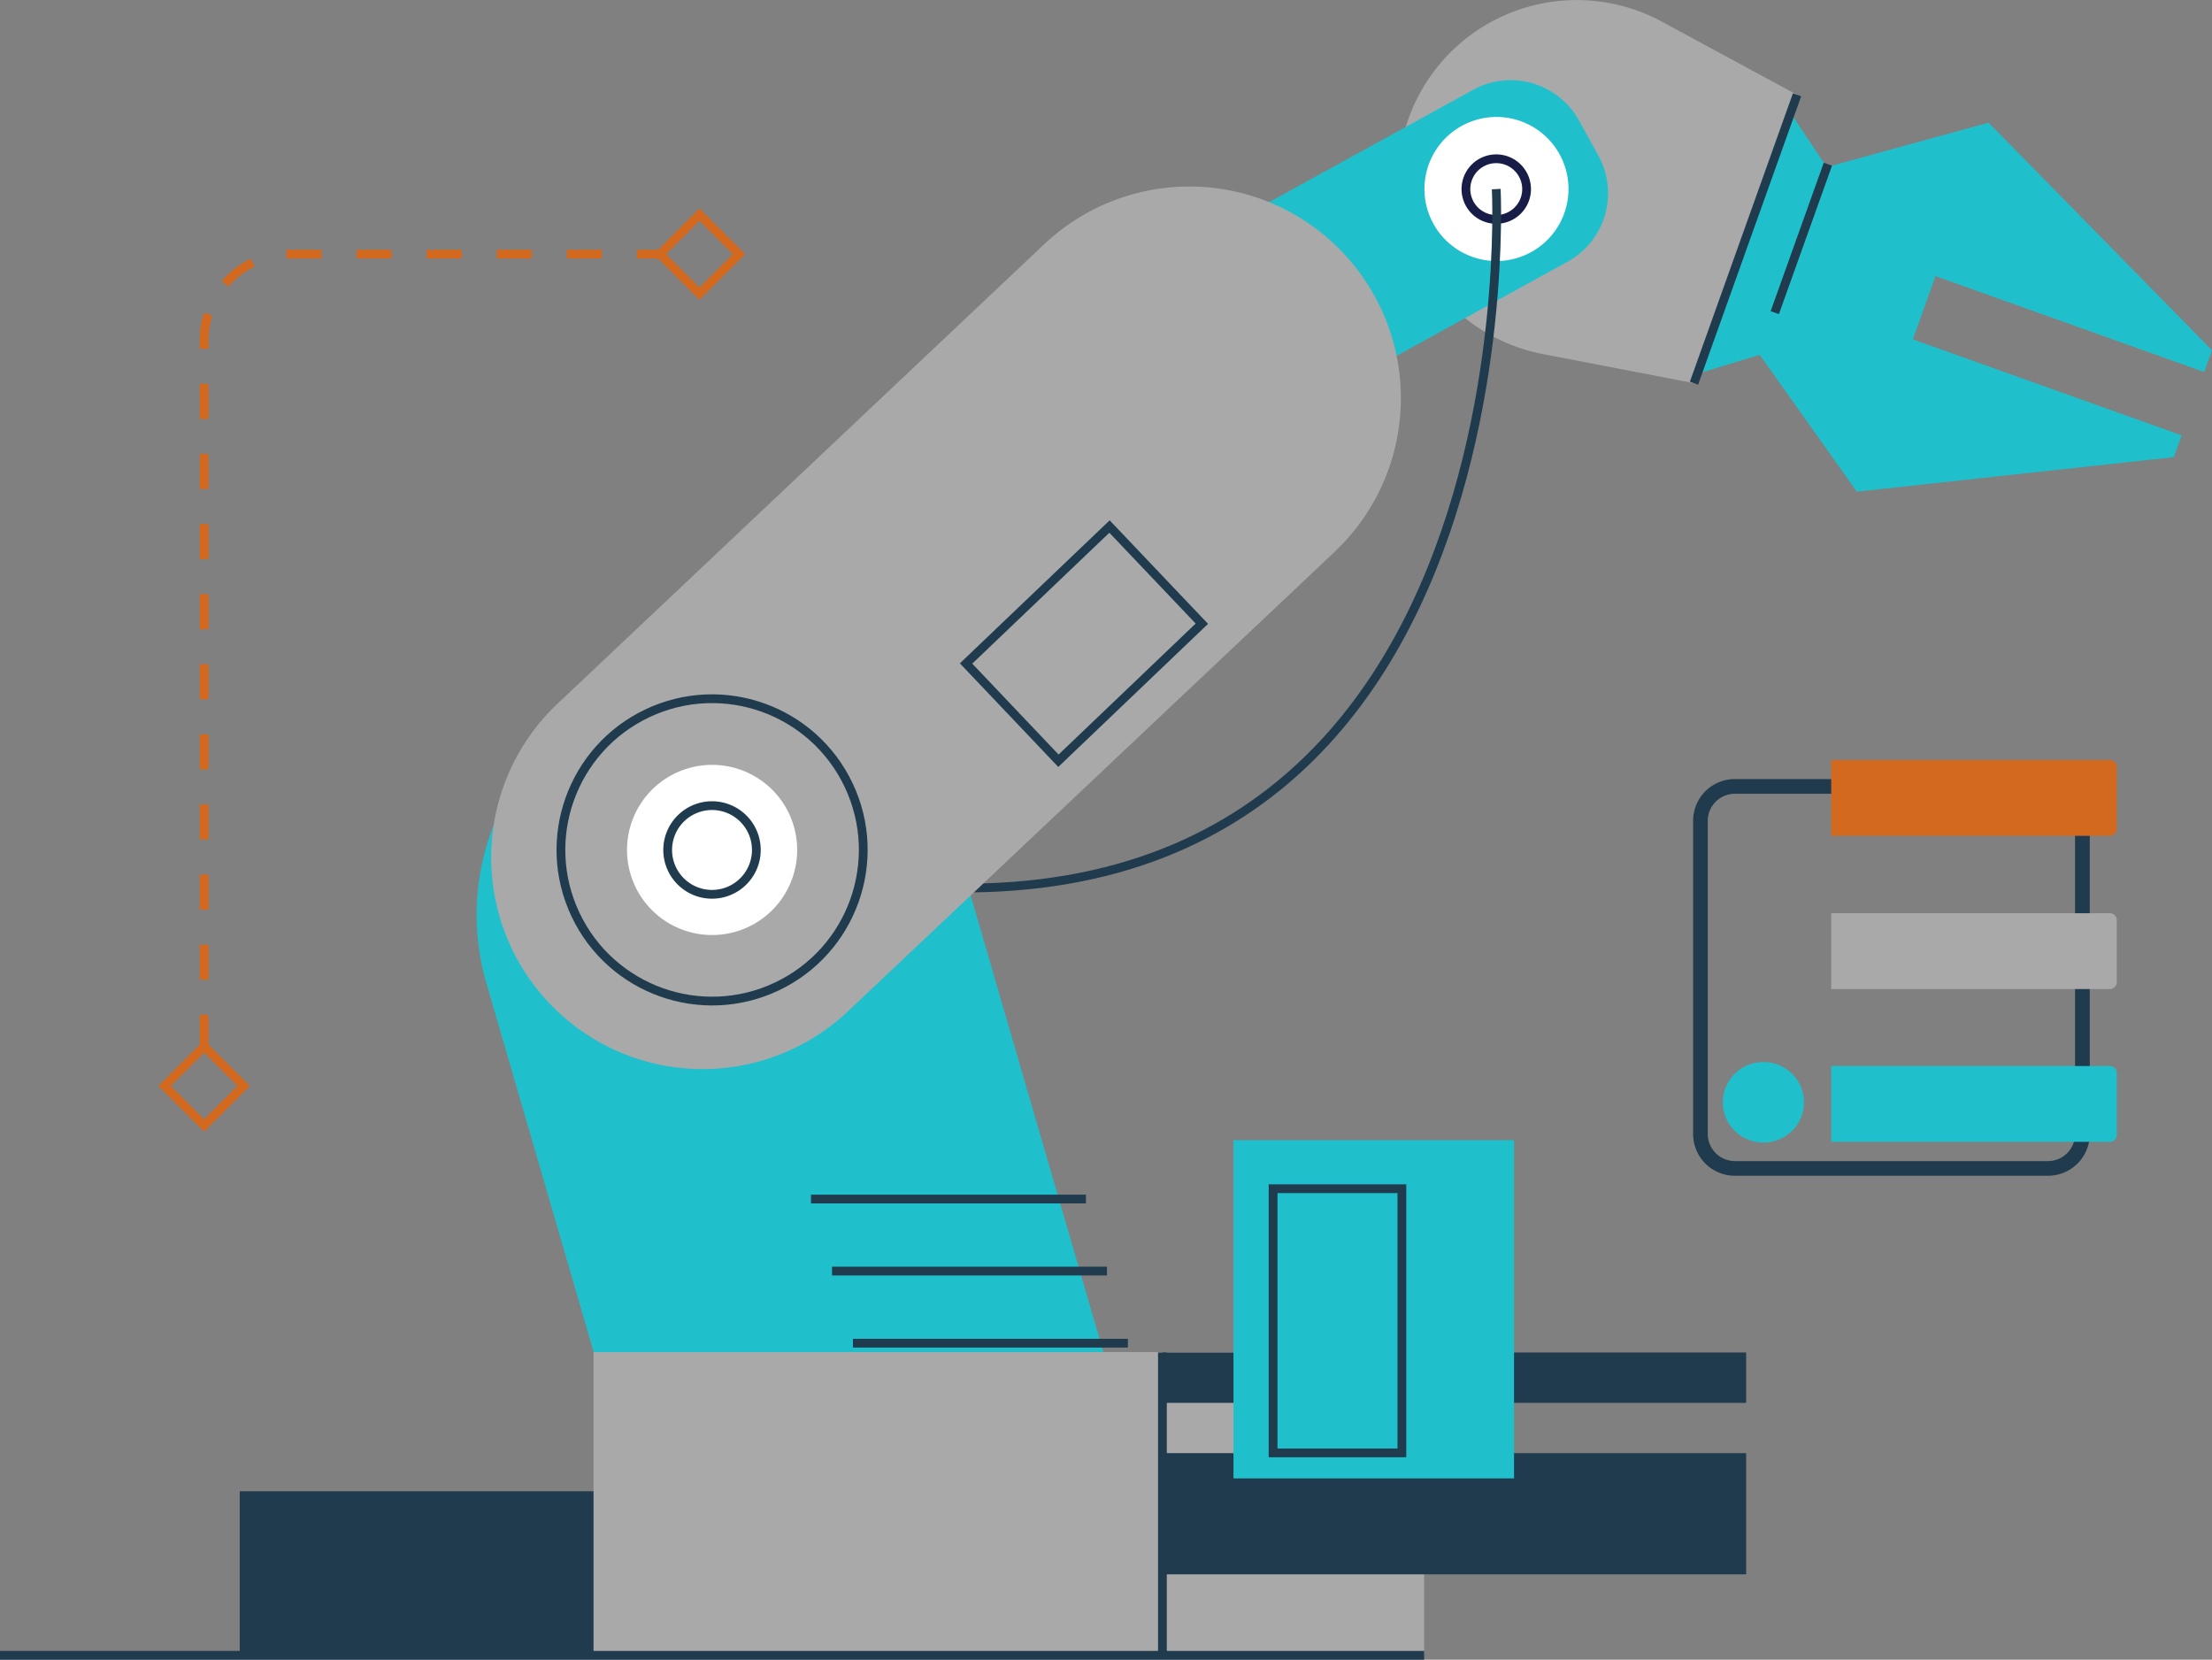 <svg xmlns="http://www.w3.org/2000/svg" width="252.46" height="189.41" viewBox="0 0 252.46 189.41"><rect x="0" y="0" width="252.46" height="189.41" fill="#808080" stroke="none"/><defs><style>      .cls-1 {        fill: #1f3b4d;      }      .cls-2 {        fill: #1fc0cc;      }      .cls-3, .cls-6, .cls-7, .cls-8 {        fill: none;        stroke-miterlimit: 10;      }      .cls-3 {        stroke: #1f3b4d;      }      .cls-4 {        fill: #a9a9a9;      }      .cls-5 {        fill: #fff;      }      .cls-6 {        stroke: #171d46;      }      .cls-7, .cls-8 {        stroke: #d2691e;      }      .cls-8 {        stroke-dasharray: 4;      }      .cls-9 {        fill: #d2691e;      }    </style></defs><g id="Layer_2" data-name="Layer 2"><g id="Layer_1-2" data-name="Layer 1"><g><rect class="cls-1" x="27.36" y="170.19" width="63.62" height="18.72"></rect><path class="cls-2" d="M134.29,183.09l-8.36-28.78-16.77-57.7A27.93,27.93,0,1,0,55.51,112.2l12.25,42.11,8.36,28.78Z"></path><g><line class="cls-3" x1="92.56" y1="136.84" x2="123.94" y2="136.84"></line><line class="cls-3" x1="94.96" y1="145.06" x2="126.34" y2="145.06"></line><line class="cls-3" x1="97.35" y1="153.29" x2="128.73" y2="153.29"></line></g><g><g><polygon class="cls-2" points="211.92 56.11 248.1 52.17 248.99 49.68 218.32 38.73 220.9 31.51 251.57 42.46 252.46 39.98 226.96 14 208.49 19.07 203.2 11.14 197.46 27.21 191.72 43.27 200.84 40.49 211.92 56.11"></polygon><line class="cls-3" x1="202.56" y1="35.68" x2="208.62" y2="18.74"></line></g><g><path class="cls-4" d="M193.34,43.73,205.1,10.82,189.67,2.47a20.39,20.39,0,0,0-28.91,11.06h0A20.39,20.39,0,0,0,176.1,40.41Z"></path><line class="cls-3" x1="205.1" y1="10.82" x2="193.34" y2="43.73"></line></g></g><g><path class="cls-2" d="M156.72,2.58h4.58a8.9,8.9,0,0,1,8.9,8.9v42a0,0,0,0,1,0,0H147.82a0,0,0,0,1,0,0v-42a8.9,8.9,0,0,1,8.9-8.9Z" transform="translate(106.88 -124.77) rotate(61.16)"></path><path class="cls-5" d="M174.74,28.78A8.22,8.22,0,1,1,178,17.61,8.22,8.22,0,0,1,174.74,28.78Z"></path><path class="cls-6" d="M172.44,24.61a3.46,3.46,0,1,1,1.36-4.7A3.45,3.45,0,0,1,172.44,24.61Z"></path></g><rect class="cls-4" x="67.74" y="154.31" width="94.8" height="34.59"></rect><rect class="cls-1" x="132.67" y="165.84" width="66.62" height="13.83"></rect><rect class="cls-1" x="132.67" y="154.35" width="66.62" height="5.75"></rect><g><rect class="cls-2" x="140.78" y="130.12" width="32.02" height="38.6"></rect><rect class="cls-3" x="145.3" y="135.66" width="14.7" height="30.15"></rect></g><line class="cls-3" x1="132.67" y1="188.91" x2="132.67" y2="154.35"></line><line class="cls-3" y1="188.91" x2="162.54" y2="188.91"></line><path class="cls-3" d="M170.77,21.58S176,123.32,81.27,97"></path><g><path class="cls-4" d="M152.3,63,96.76,115.43a24.13,24.13,0,0,1-34.12-1h0a24.14,24.14,0,0,1,1-34.13l55.54-52.43a24.12,24.12,0,0,1,34.12,1h0A24.13,24.13,0,0,1,152.3,63Z"></path><circle class="cls-3" cx="81.27" cy="97" r="17.25" transform="translate(-33.73 44.19) rotate(-25.38)"></circle><path class="cls-5" d="M90.07,101.11A9.71,9.71,0,1,1,85.38,88.2,9.71,9.71,0,0,1,90.07,101.11Z"></path><path class="cls-3" d="M85.85,99.14a5.06,5.06,0,1,1-2.44-6.72A5.06,5.06,0,0,1,85.85,99.14Z"></path><polygon class="cls-3" points="137.17 71.18 126.63 60.09 110.26 75.72 120.8 86.82 137.17 71.18"></polygon></g></g><g><rect class="cls-7" x="20.11" y="120.75" width="6.38" height="6.38" transform="translate(94.46 19.82) rotate(45)"></rect><rect class="cls-7" x="76.64" y="25.81" width="6.38" height="6.38" transform="translate(43.89 -47.95) rotate(45)"></rect><path class="cls-8" d="M23.3,119.81v-81A9.8,9.8,0,0,1,33.1,29H75.61"></path></g><g><path class="cls-1" d="M233.74,134.18H198a4.76,4.76,0,0,1-4.76-4.76V93.67A4.76,4.76,0,0,1,198,88.91h35.75a4.77,4.77,0,0,1,4.76,4.76v35.75A4.76,4.76,0,0,1,233.74,134.18ZM198,90.59a3.09,3.09,0,0,0-3.09,3.08v35.75a3.1,3.1,0,0,0,3.09,3.09h35.75a3.09,3.09,0,0,0,3.08-3.09V93.67a3.08,3.08,0,0,0-3.08-3.08Z"></path><path class="cls-2" d="M196.63,125.8h0a4.6,4.6,0,0,0,4.59,4.59h.08a4.59,4.59,0,0,0,4.59-4.59h0a4.59,4.59,0,0,0-4.59-4.59h-.08A4.6,4.6,0,0,0,196.63,125.8Z"></path><path class="cls-4" d="M241.59,105v7.08a.79.79,0,0,1-.78.79H209v-8.65h31.8A.78.78,0,0,1,241.59,105Z"></path><path class="cls-9" d="M241.59,87.53V94.6a.79.79,0,0,1-.78.79H209V86.74h31.8A.78.78,0,0,1,241.59,87.53Z"></path><path class="cls-2" d="M241.59,122.44v7.08a.79.79,0,0,1-.78.79H209v-8.65h31.8A.78.78,0,0,1,241.59,122.44Z"></path></g></g></g></svg>